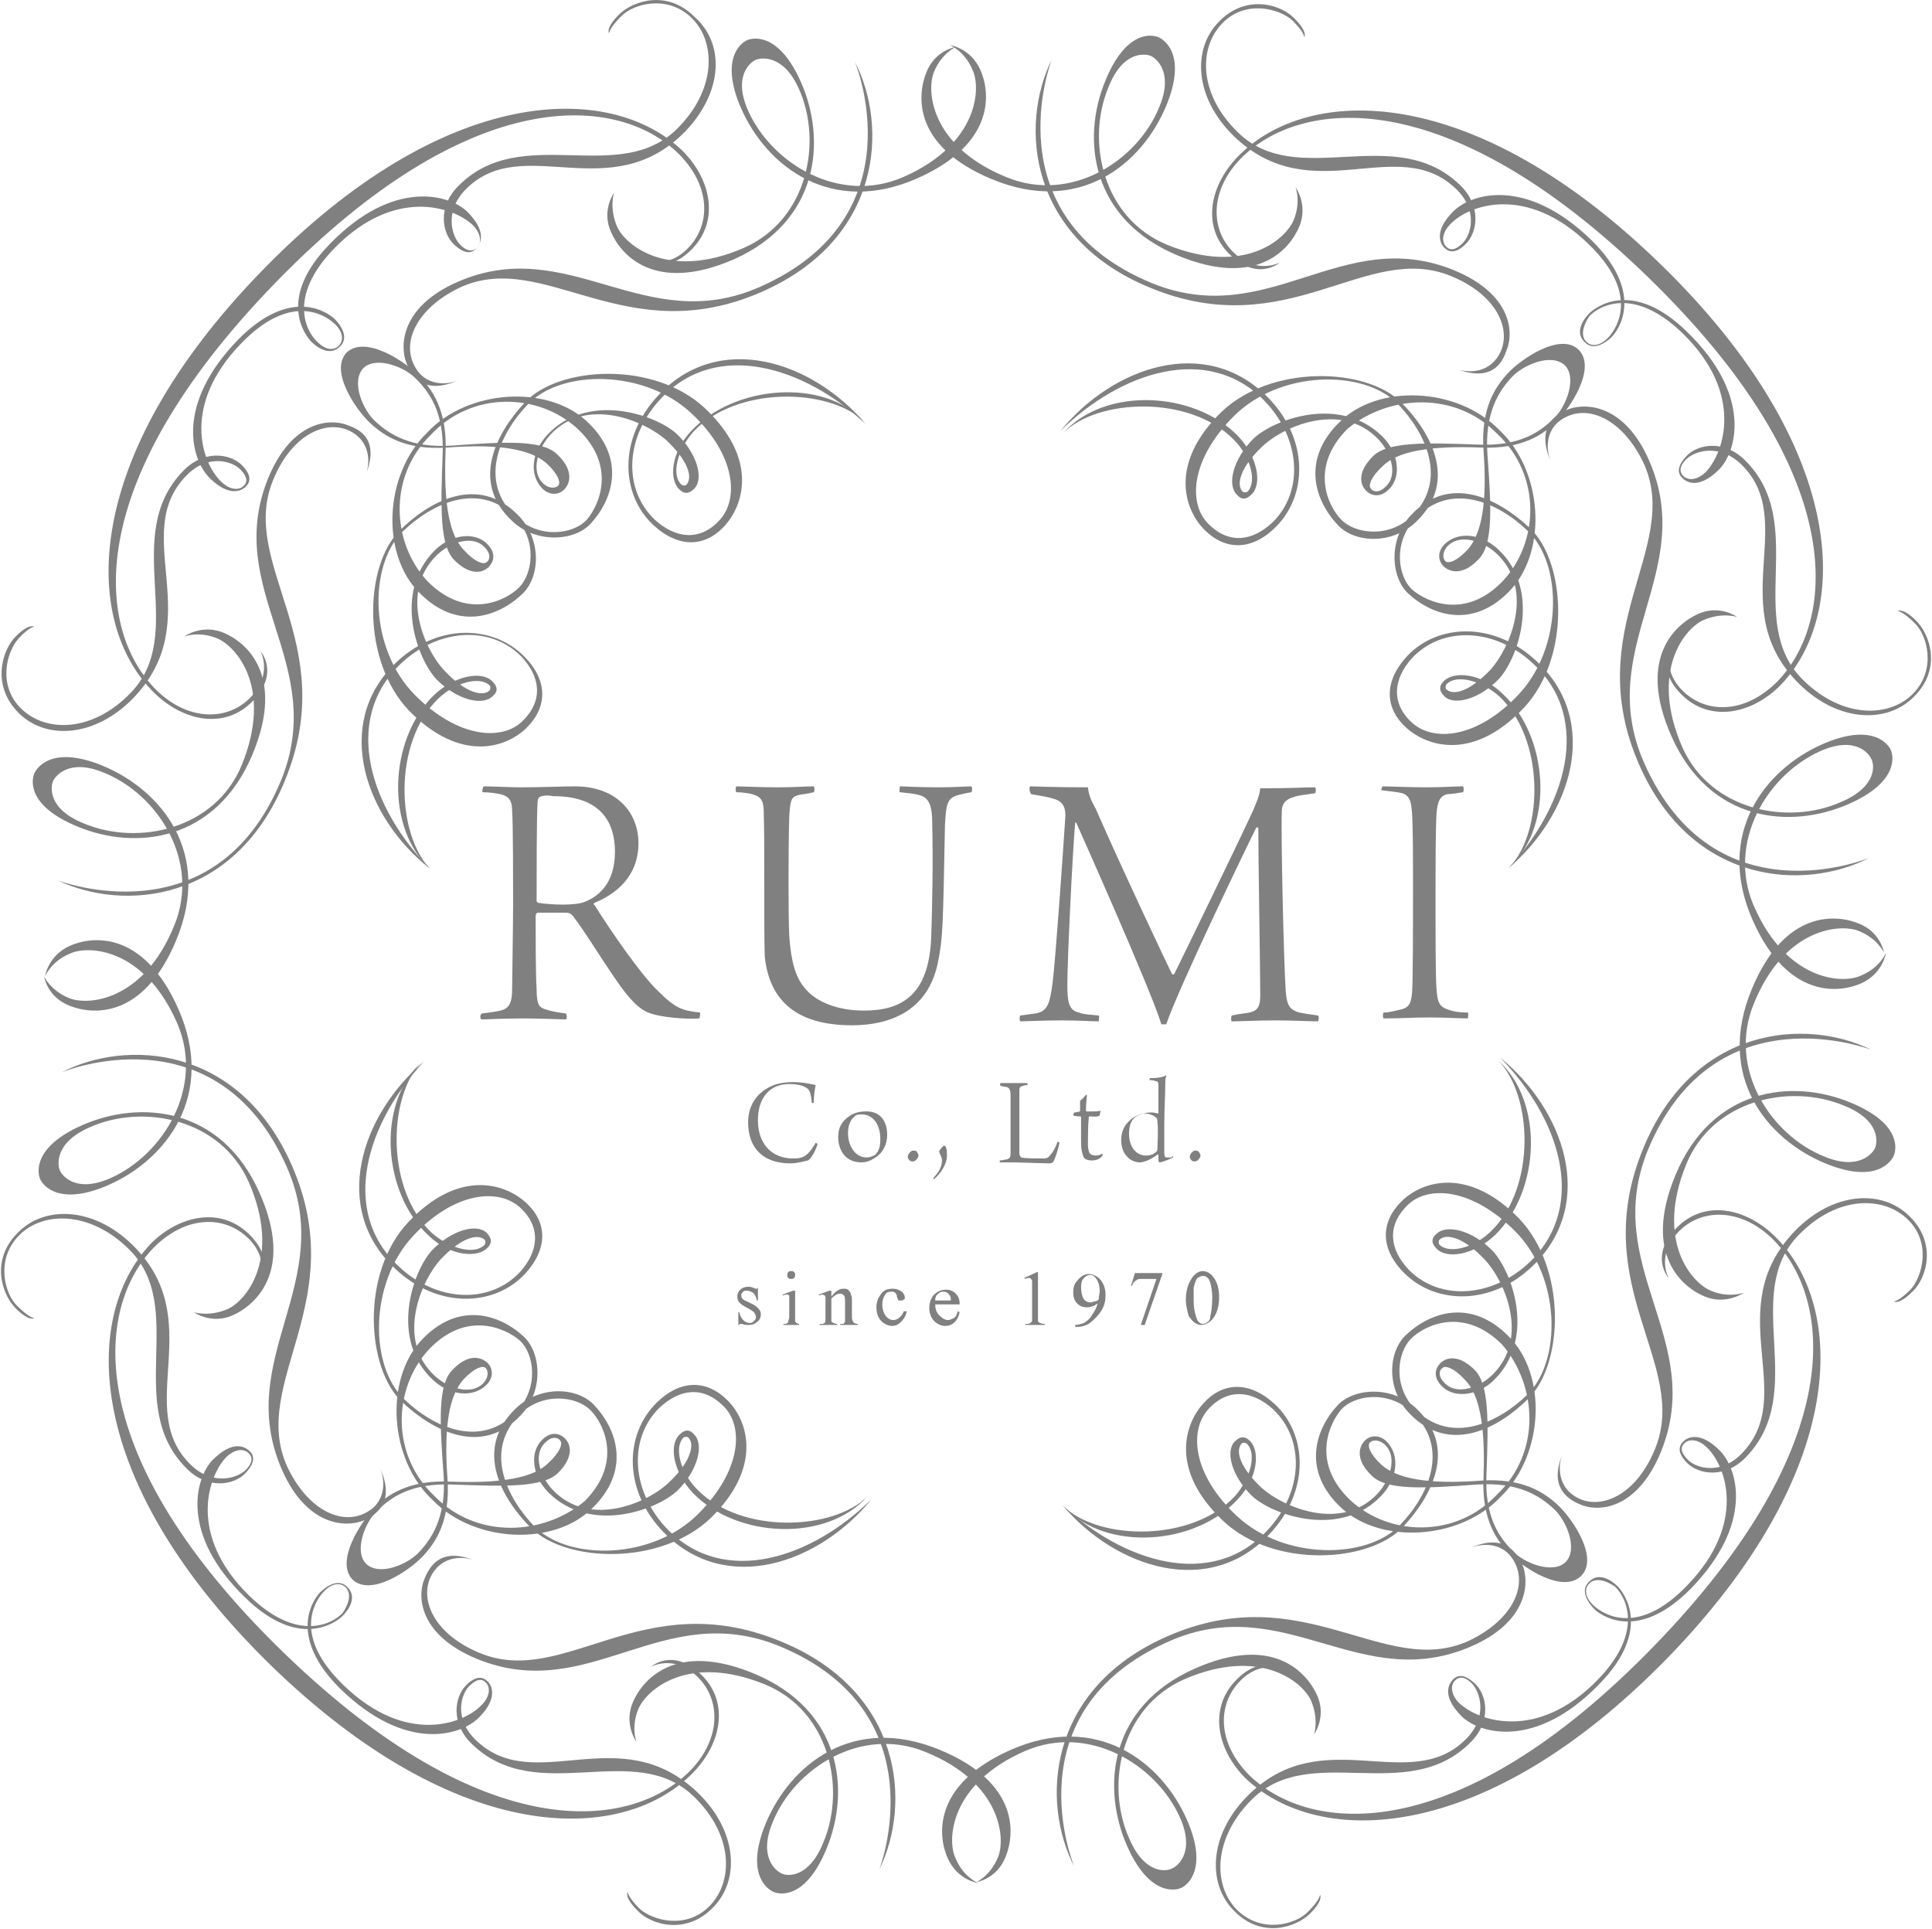<?xml version="1.0" encoding="utf-8"?>
<!-- Generator: Adobe Illustrator 23.0.1, SVG Export Plug-In . SVG Version: 6.00 Build 0)  -->
<svg version="1.1" id="Layer_1" xmlns="http://www.w3.org/2000/svg" xmlns:xlink="http://www.w3.org/1999/xlink" x="0px" y="0px"
	 width="197.3px" height="197px" viewBox="0 0 197.3 197" style="enable-background:new 0 0 197.3 197;" xml:space="preserve">
<style type="text/css">
	.st0{fill:#808080;}
</style>
<g>
	<g>
		<g>
			<path class="st0" d="M49.4,80.3c0.9,0,2.7,0.1,3.7,0.1c2.5,0,4.3-0.1,5.6-0.1c4.3,0,6.5,2.7,6.5,5.8c0,3.4-2.3,5.2-4.5,6.1
				c-0.1,0.1-0.1,0.2,0,0.2c1.5,2.4,4.7,7.1,6.5,8.8c1.8,1.8,2.5,2,4.3,2.2c0,0.1,0,0.5-0.1,0.6c-1.3,0.1-4-0.1-5.2-0.6
				c-0.5-0.2-1.1-0.6-1.8-1.4c-1.5-1.6-4.1-6.1-5.7-8.2c-0.3-0.5-0.6-0.6-0.9-0.6c-0.7,0-2.3,0-2.9,0c-0.1,0-0.2,0.2-0.2,0.3
				c0,2,0,6,0.1,7.5c0,1.7,0.3,1.9,1,2.1c0.6,0.2,1.3,0.3,2,0.4c0.1,0.1,0.1,0.5,0,0.6c-0.5,0-2.7-0.1-4.3-0.1
				c-2.4,0-3.7,0.1-4.3,0.1c-0.2,0-0.2-0.5,0-0.6c0.8-0.1,1.5-0.2,1.9-0.3c0.9-0.2,1.2-0.8,1.2-2.2c0-1,0.1-6.5,0.1-8.6
				c0-2.2,0-8.3-0.1-9.6c0-1-0.3-1.5-1.2-1.7c-0.5-0.1-1.2-0.2-1.8-0.2C49.2,80.8,49.3,80.4,49.4,80.3z M55.1,81.4
				c-0.1,0-0.2,0.3-0.2,0.5c-0.1,1.3-0.1,7.6-0.1,10.1c0,0.1,0.1,0.2,0.2,0.2c1.3,0.2,3.7,0.3,4.7-0.1c1.3-0.5,3.1-1.8,3.1-5.1
				c0-3.7-2.1-5.7-6.3-5.7C56,81.2,55.4,81.2,55.1,81.4z"/>
			<path class="st0" d="M75.2,80.3c0.5,0,2.5,0.1,4.2,0.1c1.7,0,2.9-0.1,3.7-0.1c0.1,0.1,0.1,0.5,0,0.6c-0.8,0.2-1.2,0.2-1.6,0.3
				c-0.7,0.2-0.8,0.5-0.9,2.2c-0.1,3.2-0.1,10.2,0,12.2c0.2,2.8,0.7,4.2,1.5,5.2c1.3,1.7,3.8,2.4,6.1,2.4c3.7,0,6.7-1.4,6.9-7.6
				c0.1-2.9,0.2-7.4,0.1-11.6c0-2.4-0.7-2.7-1.7-2.9c-0.5-0.1-0.8-0.1-1.6-0.2c-0.1-0.1,0-0.5,0-0.6c0.5,0,1.8,0.1,4,0.1
				c1.5,0,2.8-0.1,3.3-0.1c0.1,0.1,0.1,0.5,0,0.6c-0.6,0.1-1,0.2-1.4,0.3c-1,0.3-1.2,0.8-1.3,3.1c-0.2,10.2-0.2,11.4-0.7,13.9
				c-1,5.1-5,6.5-8.8,6.5c-5.4,0-8.4-2.3-8.9-7C78,95.4,78.1,85.3,78,83.3c0-1,0-1.8-0.9-2.1c-0.4-0.2-1.4-0.3-1.9-0.3
				C75.1,80.8,75.1,80.4,75.2,80.3z"/>
			<path class="st0" d="M105.2,80.3c0.6,0,2.2,0.1,5.9,0.1c0.1,0.8,0.3,1.3,0.8,2.2c2.9,6.6,7.4,16.1,7.8,16.9c0,0,0.1,0,0.2,0
				c0.5-1,6.3-12.9,8.1-16.8c0.3-0.8,0.6-1.3,0.7-2.2c3.5,0,4.3-0.1,5.6-0.1c0.1,0.1,0.1,0.5,0,0.6c-1.2,0.2-1.7,0.2-2.2,0.4
				c-1.1,0.3-1.2,1-1.2,1.5c-0.1,2.3,0.2,15.4,0.4,18.3c0.1,1.3,0.3,1.9,1.4,2.2c0.5,0.1,1.1,0.2,1.9,0.3c0.1,0.1,0.1,0.4,0,0.6
				c-0.7,0-2.7-0.1-4.3-0.1c-2.1,0-3.6,0.1-4.5,0.1c-0.1,0-0.1-0.5,0-0.6c0.9-0.2,1.3-0.2,1.8-0.3c0.9-0.2,1.1-0.7,1.1-1.8
				c0-2.3-0.2-13.9-0.2-17.1c0,0-0.1,0-0.2,0c-1,2-8,16.5-9.2,20.1c-0.1,0-0.4,0-0.5,0c-1-3.4-8.7-20.6-8.7-20.6c0,0-0.1,0-0.1,0
				c-0.3,3.5-0.8,14.1-0.8,16.5c0,1.7,0.1,2.7,1.2,2.9c0.5,0.2,1,0.2,2,0.3c0.1,0.1,0,0.5,0,0.6c-0.6,0-2-0.1-3.8-0.1
				c-2,0-3.8,0.1-4.2,0.1c-0.1-0.1-0.1-0.5,0-0.6l1.5-0.2c1.2-0.2,1.5-0.8,1.8-3.2c0.3-2.4,1.1-13.8,1.3-17c0-0.6-0.1-1.4-1.1-1.7
				c-0.6-0.2-1.2-0.3-2.4-0.5C105.1,80.8,105.1,80.4,105.2,80.3z"/>
			<path class="st0" d="M141.2,80.3c0.7,0,2.7,0.1,4.5,0.1c1.6,0,2.8-0.1,3.7-0.1c0.1,0.1,0.1,0.5,0,0.6c-0.6,0.1-1.2,0.2-1.6,0.2
				c-0.8,0.2-1,0.8-1.1,2c-0.1,1.6-0.1,5.5-0.1,8.8c0,3.6,0,7.9,0.1,9.1c0.1,1.2,0.2,1.8,1.2,2.1c0.5,0.2,1.2,0.3,2,0.3
				c0.1,0.1,0,0.5,0,0.6c-0.8,0-2.2-0.1-3.9-0.1c-1.9,0-2.7,0.1-4.7,0.1c-0.1-0.1-0.1-0.5,0-0.6c0.5,0,1.3-0.2,1.7-0.3
				c1-0.2,1.1-0.8,1.2-1.7c0.1-0.9,0.1-7.6,0.1-10.8c0-2.9,0-5.9-0.1-7.6c-0.1-0.9-0.1-1.7-1-2c-0.4-0.1-1.2-0.2-2.1-0.3
				C141,80.8,141.1,80.4,141.2,80.3z"/>
		</g>
		<g>
			<g>
				<path class="st0" d="M82.2,111c-0.4-0.2-0.9-0.3-1.6-0.3c-2,0-3.2,1.4-3.2,3.7c0,2.4,1.4,3.9,3.6,3.9c0.4,0,1,0,1.5-0.5
					c0.3-0.3,0.5-0.6,0.8-1.1c0,0,0.2,0.1,0.2,0.1c-0.2,0.7-0.7,1.6-1,1.7c-0.4,0.1-1.1,0.3-1.8,0.3c-2.7,0-4.3-1.5-4.3-4.2
					c0-1.4,0.6-2.7,2-3.5c0.7-0.4,1.5-0.6,2.6-0.6c1,0,1.8,0.2,2.3,0.3c-0.1,0.4-0.2,1.3-0.2,1.8c0,0-0.2,0.1-0.2,0
					C82.8,111.4,82.6,111.2,82.2,111z"/>
				<path class="st0" d="M90.6,115.9c0,0.9-0.4,1.8-1.2,2.3c-0.3,0.2-0.8,0.5-1.4,0.5c-1.8,0-2.4-1.4-2.4-2.6c0-1,0.4-1.6,1.1-2.1
					c0.4-0.3,1-0.5,1.6-0.5C89.9,113.4,90.6,114.5,90.6,115.9z M87.3,114c-0.3,0.2-0.7,0.7-0.7,1.7c0,1.4,0.8,2.5,1.9,2.5
					c0.3,0,0.6-0.1,0.9-0.3c0.4-0.4,0.5-0.9,0.5-1.6c0-1.4-0.7-2.5-1.9-2.5C87.8,113.8,87.4,113.8,87.3,114z"/>
				<path class="st0" d="M93.6,117.6c0.1,0.1,0.2,0.3,0.2,0.4c0,0.1-0.1,0.3-0.2,0.4c-0.1,0.1-0.2,0.2-0.4,0.2c-0.1,0-0.2,0-0.3-0.1
					c-0.1-0.1-0.2-0.2-0.2-0.4c0-0.1,0.1-0.3,0.2-0.4c0.1-0.1,0.2-0.2,0.3-0.2C93.4,117.5,93.6,117.5,93.6,117.6z"/>
				<path class="st0" d="M95.3,120.3c0.5-0.5,0.9-1.1,0.9-1.8c0-0.3-0.2-0.6-0.3-0.9c0-0.1,0.4-0.6,0.5-0.6c0,0,0.1,0,0.1,0
					c0.1,0.1,0.2,0.3,0.2,0.8c0.1,1.1-0.8,2.2-1.3,2.6C95.4,120.4,95.3,120.3,95.3,120.3C95.3,120.3,95.3,120.3,95.3,120.3z"/>
				<path class="st0" d="M102.2,110.6c0.3,0,0.7,0,1.4,0c0.6,0,1.1,0,1.3,0c0,0,0.1,0.2,0,0.2c-0.3,0-0.4,0.1-0.5,0.1
					c-0.3,0.1-0.3,0.2-0.3,0.6c0,0.4,0,1.9,0,3c0,1.1,0,2.6,0,3.3c0,0.2,0.1,0.3,0.2,0.4c0.3,0.1,1.8,0.1,2.3,0.1
					c0.3,0,0.5-0.1,0.7-0.4c0.2-0.2,0.5-0.7,0.7-1.3c0,0,0.2,0,0.2,0.1c-0.1,0.5-0.4,1.5-0.6,1.9c-0.1,0.1-0.2,0.2-0.4,0.2
					c-0.6,0-3.1-0.1-3.6-0.1c-0.5,0-1.3,0-1.5,0c0,0,0-0.2,0-0.2c0.3,0,0.5-0.1,0.7-0.1c0.3-0.1,0.4-0.2,0.4-0.6c0-0.4,0-0.6,0-3.6
					c0-1.3,0-2.1,0-2.3c0-0.6-0.1-0.8-0.4-0.9c-0.2,0-0.5-0.1-0.6-0.1C102.1,110.8,102.1,110.6,102.2,110.6z"/>
				<path class="st0" d="M111.2,114C111.2,114,111.2,114.1,111.2,114c-0.1,0.9-0.1,2.3-0.1,2.9c0,0.4,0.1,0.6,0.1,0.7
					c0.1,0.3,0.4,0.4,0.7,0.4c0.3,0,0.5-0.1,0.7-0.2c0,0,0,0.2,0,0.2c-0.3,0.4-0.7,0.5-1.1,0.5c-0.4,0-0.8-0.1-0.9-0.5
					c-0.1-0.3-0.2-0.6-0.2-1.4c0-0.7,0-2,0-2.5c0,0,0-0.1-0.1-0.1c-0.1,0-0.5,0-0.7-0.1c0-0.1,0.1-0.3,0.1-0.3
					c0.2,0,0.5-0.1,0.6-0.1c0,0,0-0.1,0-0.1v-1c0.2-0.1,0.5-0.5,0.6-0.6c0,0,0.1,0,0.1,0c0,0.2-0.1,0.7-0.1,1.6c0,0,0,0.1,0.1,0.1
					c0.7,0,1.3,0,1.4-0.1c0,0.1-0.1,0.4-0.1,0.5C112.1,114.1,111.6,114,111.2,114z"/>
				<path class="st0" d="M119.8,118.2c-0.2,0.1-1.1,0.5-1.4,0.5c0,0-0.1-0.1-0.1-0.2c0-0.1,0-0.4,0-0.6c0,0,0,0-0.1,0
					c-0.5,0.4-1.3,0.8-1.8,0.8c-0.4,0-1-0.2-1.3-0.6c-0.4-0.4-0.6-1-0.6-1.7c0-0.8,0.3-1.5,0.9-2c0.5-0.5,1.4-0.8,2.2-0.8
					c0.3,0,0.5,0.1,0.7,0.1c0,0,0,0,0,0c0-2.1,0-2.5,0-2.9c0-0.3-0.1-0.4-0.3-0.4c-0.2-0.1-0.4-0.1-0.6-0.1c0,0,0-0.2,0-0.2
					c0.8,0,1.4-0.1,1.7-0.3c0,0,0,0.1,0,0.1c-0.1,0.2-0.1,0.4-0.1,1c0,0.7-0.1,2.4-0.1,3.9c0,2.1,0,2.6,0,2.9c0,0.4,0.1,0.5,0.2,0.5
					c0.2,0,0.4,0,0.5,0C119.8,118,119.8,118.1,119.8,118.2z M115.8,114.2c-0.4,0.4-0.5,1-0.5,1.6c0,1.4,0.8,2.2,1.7,2.2
					c0.4,0,0.8-0.1,1.1-0.4c0.1-0.1,0.1-0.2,0.1-0.3c0-0.3,0.1-2.2,0-2.7c0-0.3,0-0.4-0.3-0.6c-0.3-0.2-0.7-0.3-1.1-0.3
					C116.5,113.8,116.1,113.9,115.8,114.2z"/>
				<path class="st0" d="M122.4,117.6c0.1,0.1,0.2,0.3,0.2,0.4c0,0.1-0.1,0.3-0.2,0.4c-0.1,0.1-0.2,0.2-0.4,0.2
					c-0.1,0-0.2,0-0.3-0.1c-0.1-0.1-0.2-0.2-0.2-0.4c0-0.1,0.1-0.3,0.2-0.4c0.1-0.1,0.2-0.2,0.3-0.2
					C122.2,117.5,122.3,117.5,122.4,117.6z"/>
			</g>
		</g>
	</g>
	<g>
		<g>
			<path class="st0" d="M158.4,47.2c-0.5-1.1-0.8-3.6,1.7-4.7c2.5-1.1,5.8,0.6,7.8,4.9c3.8,8.6-6.6,16.8-0.5,30.7
				c5.4,12.3,16.9,12.9,23.5,9.5l0,0c0,0-15.8,6.6-23-9.7c-5.2-11.8,5.5-19.5,0.5-30.9c-2.5-5.7-6.5-6-8.5-5.1
				C158.6,42.5,156.9,43.8,158.4,47.2z"/>
			<path class="st0" d="M191.1,77.5c-0.2-0.5-1.6-2.4-5.2-0.8c-5.4,2.4-9.6,9.3-6.8,15.8c3.4,7.8,9.2,8,11,7.1
				c1.9-0.8,2.5-2.3,2.5-2.3s-0.3,2.1-2.5,3.1c-2.2,1-7.5,1.7-11.1-6.4c-3.9-8.8,1.2-15.4,7.1-18c5-2.2,6.7-0.1,7,0.6
				c0.3,0.7,0.7,3.3-4.3,5.5c-5.9,2.6-14.2,1.9-18.1-6.9c-3.6-8.1,0.5-11.5,2.7-12.5c2.2-1,4,0.3,4,0.3s-1.5-0.5-3.4,0.3
				c-1.9,0.8-5.6,5.2-2.2,13c2.9,6.5,10.8,8,16.2,5.6C191.8,80.3,191.4,78,191.1,77.5z"/>
		</g>
		<g>
			<path class="st0" d="M148.6,37.6c1.1,0.5,3.6,0.7,4.7-1.8c1-2.5-0.7-5.8-5.1-7.6c-8.7-3.6-16.6,7-30.7,1.2
				c-12.5-5.1-13.4-16.6-10.1-23.3l0,0c0,0-6.2,16,10.2,22.8c12,4.9,19.4-6,30.9-1.3c5.8,2.4,6.2,6.3,5.3,8.3
				C153.3,37.4,152,39,148.6,37.6z"/>
			<path class="st0" d="M117.5,5.7c0.5,0.2,2.4,1.6,0.9,5.2c-2.2,5.5-9,9.9-15.6,7.2c-7.9-3.2-8.2-9-7.4-10.8
				c0.8-1.9,2.2-2.5,2.2-2.5s-2.1,0.3-3,2.6c-0.9,2.2-1.5,7.5,6.7,10.9c8.9,3.7,15.3-1.5,17.8-7.5c2.1-5.1-0.1-6.7-0.8-7
				c-0.7-0.3-3.3-0.7-5.4,4.4c-2.5,6-1.5,14.2,7.4,17.9c8.2,3.4,11.5-0.8,12.4-3c0.9-2.2-0.4-4-0.4-4s0.6,1.5-0.2,3.4
				c-0.8,1.9-5,5.7-12.9,2.5c-6.6-2.7-8.3-10.6-6-16.1C114.7,5.1,117,5.5,117.5,5.7z"/>
		</g>
		<g>
			<path class="st0" d="M162,34.9c0.5,0.5,1.4,0.5,2.3-0.5c0.9-1,3.1-4.5-2.1-9.5c-6.3-6.1-12.2-4-14.1-2c-0.7,0.7-1,1.7-0.4,2.3
				c0.6,0.6,1.3,0,1.7-0.4c0.8-0.8,1.6-3.3-0.7-5.5c-6-5.8-14.7,2.3-22.7-5.4c-4-3.9-4.3-8.9-1.5-11.7c2.7-2.8,6.3-1.8,7.7-0.3
				c1.4,1.4,1,1.9,1,1.9s0-0.5-1.2-1.7c-1.3-1.2-4.8-2.2-7.2,0.3c-2.4,2.5-2.4,7.2,1.6,11.1c6.1,6,16-1.1,22.7,5.4
				c2.2,2.1,1.8,4.8,0.6,6c-1,1-1.7,0.9-2.2,0.4c-0.5-0.5-1-1.8,0.9-3.7c1.9-1.9,7.5-3.5,14.1,2.9c5.6,5.5,2.7,9.3,2.1,9.9
				c-0.6,0.6-1.9,1.5-2.8,0.5c-1-1-0.1-2.3,0.5-2.9c0.6-0.6,4.4-3.6,10,1.9c6.6,6.4,5.1,12.1,3.3,14c-1.9,1.9-3.1,1.5-3.7,1
				c-0.6-0.5-0.7-1.2,0.3-2.3c1.2-1.3,3.9-1.7,6,0.4c6.6,6.5-0.2,16.5,6,22.5c4,3.9,8.8,3.8,11.2,1.3c2.4-2.5,1.4-6,0.1-7.2
				c-1.2-1.2-1.7-1.2-1.7-1.2s0.5-0.4,1.9,1c1.4,1.4,2.6,4.9-0.2,7.7c-2.7,2.8-7.7,2.7-11.7-1.2c-7.9-7.7,0-16.7-6-22.5
				c-2.3-2.2-4.8-1.3-5.6-0.5c-0.4,0.4-0.9,1.1-0.3,1.7c0.6,0.6,1.6,0.3,2.3-0.4c1.9-2,3.9-8-2.3-14.1c-5.1-5-8.7-2.8-9.6-1.8
				C161.5,33.5,161.5,34.4,162,34.9z"/>
			<path class="st0" d="M169.6,27c-19.2-18.7-36-18.4-43.2-11c-2.9,3-3.7,7.2-0.8,10c2.9,2.8,5.1,0.8,5.1,0.8s-2.3,1.3-4.7-1
				c-2.4-2.3-2.5-6.3,0.7-9.6c6-6.1,20.9-8,41.6,12.1s19.2,35.1,13.2,41.3c-3.3,3.3-7.2,3.3-9.6,1c-2.4-2.3-1.1-4.7-1.1-4.7
				s-1.9,2.3,1,5.1c2.9,2.8,7.1,1.9,10-1C189,62.6,188.8,45.7,169.6,27z"/>
		</g>
		<g>
			<path class="st0" d="M161.2,35.7c-1.9-1.8-5.9,1-7.2,2.4c-1.3,1.4-2.8,3.6-2.5,7.9c0.4,5.4-0.2,8.5-1.6,10.1
				c-1.1,1.2-2,1.5-2.3,1.2c-0.2-0.2-0.4-0.8,0.2-1.5c1.3-1.4,3.7-0.5,5,0.7c4,3.7,1.4,9.7-0.6,11.9c-2,2.1-3.7,2.7-4.5,2
				c-0.1-0.1-0.1-0.3,0-0.5c1-1.1,3.6-0.4,5.4,1.2c4.7,4.4,4.5,13.8,1.1,17.4c4.6-4.3,3.9-13.4-0.8-17.7c-2.2-2.1-5-2.3-6-1.2
				c-0.4,0.4-0.5,0.9,0.1,1.5c1,1,3.6,0.3,5.6-1.8c2-2.2,4.3-9.1-0.1-13.2c-1.7-1.6-4.1-1.9-5.5-0.5c-0.7,0.7-0.7,1.7,0,2.3
				c0.7,0.6,2,0.8,3.5-0.8c1.5-1.5,1.3-5.3,0.9-10.7c-0.3-4.3,1.2-6.5,2.5-7.9c1.1-1.2,4-2.5,5.4-1.2c1.3,1.3,0.1,4.3-1.1,5.4
				c-1.4,1.4-3.5,2.9-7.8,2.7c-5.4-0.2-9.2-0.3-10.7,1.2c-1.5,1.5-1.4,2.8-0.7,3.5c0.7,0.7,1.6,0.6,2.3-0.1c1.4-1.3,1-3.8-0.6-5.4
				c-4.3-4.3-11.1-1.8-13.2,0.2c-2.1,2.1-2.7,4.7-1.7,5.7c0.5,0.6,1,0.5,1.5,0c1.1-1,0.7-3.8-1.4-6c-4.5-4.6-13.6-5-17.8-0.3
				c3.5-3.5,12.9-3.9,17.4,0.7c1.7,1.7,2.4,4.3,1.4,5.3c-0.1,0.1-0.4,0.1-0.5,0c-0.7-0.7-0.2-2.5,1.9-4.5c2.1-2.1,8.1-4.8,11.9-0.9
				c1.2,1.2,2.2,3.6,0.8,4.9c-0.7,0.7-1.3,0.5-1.5,0.2c-0.3-0.3,0-1.2,1.2-2.3c1.5-1.5,4.7-2.1,10-1.9c4.3,0.2,6.5-1.4,7.8-2.7
				C160.3,41.7,163.1,37.6,161.2,35.7z"/>
			<path class="st0" d="M152.9,44.3c4.5,4.2,4.3,11,0.6,15c-3.8,4-7.8,2.2-9.3,0.9c-1.4-1.3-2-4.7,0.3-7.2c3.6-3.9,8.5-1.7,11.5,1.2
				c3.6,3.4,3.6,11.9-0.9,16.7c-4.2,4.5-8.7,4.9-10.9,2.9c-2.2-2-1.9-4.5,0-6.6c3.1-3.3,8.5-3.1,12.4,0.6c6.1,5.7,3.2,14.7-2.6,20.9
				c6.4-5.4,9.6-15,2.9-21.2c-4.4-4.1-10.1-3.8-13.2-0.5c-2.4,2.6-2.3,5.3-0.1,7.3c2.2,2,6.9,3.4,12-2c4.9-5.2,4.3-15,0.6-18.4
				c-3.1-2.9-8.1-5.6-12.1-1.3c-2.3,2.4-2.1,6.3-0.3,8c2.6,2.4,6.8,3.6,10.5-0.4c3.7-4,3.3-12.1-1.2-16.3
				c-4.3-4.4-12.4-4.7-16.3-0.8c-3.9,3.8-2.6,8-0.1,10.6c1.8,1.8,5.6,1.9,8-0.5c4.2-4.1,1.4-9.1-1.6-12.1c-3.6-3.6-13.3-3.9-18.4,1
				c-5.3,5.2-3.8,9.9-1.7,12c2.1,2.1,4.8,2.2,7.3-0.3c3.2-3.2,3.4-8.9-0.8-13.2c-6.4-6.5-15.9-3.1-21.2,3.4c6.1-6,15-9,20.8-3.1
				c3.7,3.8,4.1,9.2,0.9,12.4c-2.1,2-4.5,2.3-6.6,0.2c-2.1-2.1-1.8-6.6,2.6-11c4.7-4.7,13.2-4.8,16.7-1.3c2.9,3,5.2,7.8,1.5,11.5
				c-2.4,2.3-5.8,1.8-7.2,0.4c-1.4-1.4-3.3-5.4,0.6-9.3C141.8,40.3,148.6,39.9,152.9,44.3z"/>
		</g>
		<g>
			<g>
				<path class="st0" d="M150.1,158.1c1.1-0.5,3.6-0.8,4.7,1.7c1.1,2.5-0.6,5.8-4.9,7.8c-8.6,3.8-16.8-6.6-30.7-0.5
					c-12.3,5.4-12.9,16.9-9.5,23.5l0,0c0,0-6.6-15.8,9.7-23c11.8-5.2,19.5,5.5,30.9,0.5c5.7-2.5,6-6.5,5.1-8.5
					C154.7,158.3,153.4,156.6,150.1,158.1z"/>
				<path class="st0" d="M119.7,190.8c0.5-0.2,2.4-1.6,0.8-5.2c-2.4-5.4-9.3-9.6-15.8-6.8c-7.8,3.4-8,9.2-7.1,11
					c0.8,1.9,2.3,2.5,2.3,2.5s-2.1-0.3-3.1-2.5c-1-2.2-1.7-7.5,6.4-11.1c8.8-3.9,15.4,1.2,18,7.1c2.2,5,0.1,6.7-0.6,7
					c-0.7,0.3-3.3,0.7-5.5-4.3c-2.6-5.9-1.9-14.2,6.9-18.1c8.1-3.6,11.5,0.5,12.5,2.7c1,2.2-0.3,4-0.3,4s0.5-1.5-0.3-3.4
					c-0.8-1.9-5.2-5.6-13-2.2c-6.5,2.9-8,10.8-5.6,16.2C116.9,191.5,119.2,191.1,119.7,190.8z"/>
			</g>
			<g>
				<path class="st0" d="M159.6,148.4c-0.5,1.1-0.7,3.6,1.8,4.7c2.5,1,5.8-0.7,7.6-5.1c3.6-8.7-7-16.6-1.2-30.7
					c5.1-12.5,16.6-13.4,23.3-10.1l0,0c0,0-16-6.2-22.8,10.2c-4.9,12,6,19.4,1.3,30.9c-2.4,5.8-6.3,6.2-8.3,5.3
					C159.9,153,158.2,151.7,159.6,148.4z"/>
				<path class="st0" d="M191.5,117.2c-0.2,0.5-1.6,2.4-5.2,0.9c-5.5-2.2-9.9-9-7.2-15.6c3.2-7.9,9-8.2,10.8-7.4
					c1.9,0.8,2.5,2.2,2.5,2.2s-0.3-2.1-2.6-3c-2.2-0.9-7.5-1.5-10.9,6.7c-3.7,8.9,1.5,15.3,7.5,17.8c5.1,2.1,6.7-0.1,7-0.8
					c0.3-0.7,0.7-3.3-4.4-5.4c-6-2.5-14.2-1.5-17.9,7.4c-3.4,8.2,0.8,11.5,3,12.4c2.2,0.9,4-0.4,4-0.4s-1.5,0.6-3.4-0.2
					c-1.9-0.8-5.7-5-2.5-12.9c2.7-6.6,10.6-8.3,16.1-6C192.1,114.4,191.7,116.7,191.5,117.2z"/>
			</g>
			<g>
				<path class="st0" d="M162.3,161.7c-0.5,0.5-0.5,1.4,0.5,2.3c1,0.9,4.5,3.1,9.5-2.1c6.1-6.3,4-12.2,2-14.1
					c-0.7-0.7-1.7-1-2.3-0.4c-0.6,0.6,0,1.3,0.4,1.7c0.8,0.8,3.3,1.6,5.5-0.7c5.8-6-2.3-14.7,5.4-22.7c3.9-4,8.9-4.3,11.7-1.5
					c2.8,2.7,1.8,6.3,0.3,7.7c-1.4,1.4-1.9,1-1.9,1s0.5,0,1.7-1.2c1.2-1.3,2.2-4.8-0.3-7.2c-2.5-2.4-7.2-2.4-11.1,1.6
					c-6,6.1,1.1,16-5.4,22.7c-2.1,2.2-4.8,1.8-6,0.6c-1-1-0.9-1.7-0.4-2.2c0.5-0.5,1.8-1,3.7,0.9c1.9,1.9,3.5,7.5-2.9,14.1
					c-5.5,5.6-9.3,2.7-9.9,2.1c-0.6-0.6-1.5-1.9-0.5-2.8c1-1,2.3-0.1,2.9,0.5c0.6,0.6,3.6,4.4-1.9,10c-6.4,6.6-12.1,5.1-14,3.3
					c-1.9-1.9-1.5-3.1-1-3.7c0.5-0.6,1.2-0.7,2.3,0.3c1.3,1.2,1.7,3.9-0.4,6c-6.5,6.6-16.5-0.2-22.5,6c-3.9,4-3.8,8.8-1.3,11.2
					c2.5,2.4,6,1.4,7.2,0.1c1.2-1.2,1.2-1.7,1.2-1.7s0.4,0.5-1,1.9c-1.4,1.4-4.9,2.6-7.7-0.2c-2.8-2.7-2.7-7.7,1.2-11.7
					c7.7-7.9,16.7,0,22.5-6c2.2-2.3,1.3-4.8,0.5-5.6c-0.4-0.4-1.1-0.9-1.7-0.3c-0.6,0.6-0.3,1.6,0.4,2.3c2,1.9,8,3.9,14.1-2.3
					c5-5.1,2.8-8.7,1.8-9.6C163.7,161.2,162.8,161.2,162.3,161.7z"/>
				<path class="st0" d="M170.2,169.4c18.7-19.2,18.4-36,11-43.2c-3-2.9-7.2-3.7-10-0.8c-2.8,2.9-0.8,5.1-0.8,5.1s-1.3-2.3,1-4.7
					c2.3-2.4,6.3-2.5,9.6,0.7c6.1,6,8,20.9-12.1,41.6s-35.1,19.2-41.3,13.2c-3.3-3.3-3.3-7.2-1-9.6c2.3-2.4,4.7-1.1,4.7-1.1
					s-2.3-1.9-5.1,1c-2.8,2.9-1.9,7.1,1,10C134.7,188.7,151.5,188.5,170.2,169.4z"/>
			</g>
			<g>
				<path class="st0" d="M161.5,160.9c1.8-1.9-1-5.9-2.4-7.2c-1.4-1.3-3.6-2.8-7.9-2.5c-5.4,0.4-8.5-0.2-10.1-1.6
					c-1.2-1.1-1.5-2-1.2-2.3c0.2-0.2,0.8-0.4,1.5,0.2c1.4,1.3,0.5,3.7-0.7,5c-3.7,4-9.7,1.4-11.9-0.6c-2.1-2-2.7-3.7-2-4.5
					c0.1-0.1,0.3-0.1,0.5,0c1.1,1,0.4,3.6-1.2,5.4c-4.4,4.7-13.8,4.5-17.4,1.1c4.3,4.6,13.4,3.9,17.7-0.8c2.1-2.2,2.3-5,1.2-6
					c-0.4-0.4-0.9-0.5-1.5,0.1c-1,1-0.3,3.6,1.8,5.6c2.2,2,9.1,4.3,13.2-0.1c1.6-1.7,1.9-4.1,0.5-5.5c-0.7-0.7-1.7-0.7-2.3,0
					c-0.6,0.7-0.8,2,0.8,3.5c1.5,1.5,5.3,1.3,10.7,0.9c4.3-0.3,6.5,1.2,7.9,2.5c1.2,1.1,2.5,4,1.2,5.4c-1.3,1.3-4.3,0.1-5.4-1.1
					c-1.4-1.4-2.9-3.5-2.7-7.8c0.2-5.4,0.3-9.2-1.2-10.7c-1.5-1.5-2.8-1.4-3.5-0.7c-0.7,0.7-0.6,1.6,0.1,2.3c1.3,1.4,3.8,1,5.4-0.6
					c4.3-4.3,1.8-11.1-0.2-13.2c-2.1-2.1-4.7-2.7-5.7-1.7c-0.6,0.5-0.5,1,0,1.5c1,1.1,3.8,0.7,6-1.4c4.6-4.5,5-13.6,0.3-17.8
					c3.5,3.5,3.9,12.9-0.7,17.4c-1.7,1.7-4.3,2.4-5.3,1.4c-0.1-0.1-0.1-0.4,0-0.5c0.7-0.7,2.5-0.2,4.5,1.9c2.1,2.1,4.8,8.1,0.9,11.9
					c-1.2,1.2-3.6,2.2-4.9,0.8c-0.7-0.7-0.5-1.3-0.2-1.5c0.3-0.3,1.2,0,2.3,1.2c1.5,1.5,2.1,4.7,1.9,10c-0.2,4.3,1.4,6.5,2.7,7.8
					C155.6,160.1,159.6,162.8,161.5,160.9z"/>
				<path class="st0" d="M152.9,152.6c-4.2,4.5-11,4.3-15,0.6c-4-3.8-2.2-7.8-0.9-9.3c1.3-1.4,4.7-2,7.2,0.3
					c3.9,3.6,1.7,8.5-1.2,11.5c-3.4,3.6-11.9,3.6-16.7-0.9c-4.5-4.2-4.9-8.7-2.9-10.9c2-2.2,4.5-1.9,6.6,0c3.3,3.1,3.1,8.5-0.6,12.4
					c-5.7,6.1-14.7,3.2-20.9-2.6c5.4,6.4,15,9.6,21.2,2.9c4.1-4.4,3.8-10.1,0.5-13.2c-2.6-2.4-5.3-2.3-7.3-0.1c-2,2.2-3.4,6.9,2,12
					c5.2,4.9,15,4.3,18.4,0.6c2.9-3.1,5.6-8.1,1.3-12.1c-2.4-2.3-6.3-2.1-8-0.3c-2.4,2.6-3.6,6.8,0.4,10.5c4,3.7,12.1,3.3,16.3-1.2
					c4.4-4.3,4.7-12.4,0.8-16.3c-3.8-3.9-8-2.6-10.6-0.1c-1.8,1.8-1.9,5.6,0.5,8c4.1,4.2,9.1,1.4,12.1-1.6c3.6-3.6,3.9-13.3-1-18.4
					c-5.2-5.3-9.9-3.8-12-1.7c-2.1,2.1-2.2,4.8,0.3,7.3c3.2,3.2,8.9,3.4,13.2-0.8c6.5-6.4,3.1-15.9-3.4-21.2c6,6.1,9,15,3.1,20.8
					c-3.8,3.7-9.2,4.1-12.4,0.9c-2-2.1-2.3-4.5-0.2-6.6c2.1-2.1,6.6-1.8,11,2.6c4.7,4.7,4.8,13.2,1.3,16.7c-3,2.9-7.8,5.2-11.5,1.5
					c-2.3-2.4-1.8-5.8-0.4-7.2c1.4-1.4,5.4-3.3,9.3,0.6C157,141.5,157.4,148.3,152.9,152.6z"/>
			</g>
		</g>
		<g>
			<g>
				<path class="st0" d="M38.8,149.9c0.5,1.1,0.8,3.6-1.7,4.7c-2.5,1.1-5.8-0.6-7.8-4.9c-3.8-8.6,6.6-16.8,0.5-30.7
					c-5.4-12.3-16.9-12.9-23.5-9.5l0,0c0,0,15.8-6.6,23,9.7c5.2,11.8-5.5,19.5-0.5,30.9c2.5,5.7,6.5,6,8.5,5.1
					C38.7,154.5,40.3,153.2,38.8,149.9z"/>
				<path class="st0" d="M6.1,119.5c0.2,0.5,1.6,2.4,5.2,0.8c5.4-2.4,9.6-9.3,6.8-15.8c-3.4-7.8-9.2-8-11-7.1
					c-1.9,0.8-2.5,2.3-2.5,2.3s0.3-2.1,2.5-3.1c2.2-1,7.5-1.7,11.1,6.4c3.9,8.8-1.2,15.4-7.1,18c-5,2.2-6.7,0.1-7-0.6
					c-0.3-0.7-0.7-3.3,4.3-5.5c5.9-2.6,14.2-1.9,18.1,6.9c3.6,8.1-0.5,11.5-2.7,12.5c-2.2,1-4-0.3-4-0.3s1.5,0.5,3.4-0.3
					c1.9-0.8,5.6-5.2,2.2-13c-2.9-6.5-10.8-8-16.2-5.6C5.5,116.7,5.9,119,6.1,119.5z"/>
			</g>
			<g>
				<path class="st0" d="M48.6,159.4c-1.1-0.5-3.6-0.7-4.7,1.8c-1,2.5,0.7,5.8,5.1,7.6c8.7,3.6,16.6-7,30.7-1.2
					c12.5,5.1,13.4,16.6,10.1,23.3l0,0c0,0,6.2-16-10.2-22.8c-12-4.9-19.4,6-30.9,1.3c-5.8-2.4-6.2-6.3-5.3-8.3
					C44,159.7,45.2,158,48.6,159.4z"/>
				<path class="st0" d="M79.8,191.3c-0.5-0.2-2.4-1.6-0.9-5.2c2.2-5.5,9-9.9,15.6-7.2c7.9,3.2,8.2,9,7.4,10.8
					c-0.8,1.9-2.2,2.5-2.2,2.5s2.1-0.3,3-2.6c0.9-2.2,1.5-7.5-6.7-10.9c-8.9-3.7-15.3,1.5-17.8,7.5c-2.1,5.1,0.1,6.7,0.8,7
					c0.7,0.3,3.3,0.7,5.4-4.4c2.5-6,1.5-14.2-7.4-17.9c-8.2-3.4-11.5,0.8-12.4,3c-0.9,2.2,0.4,4,0.4,4s-0.6-1.5,0.2-3.4
					c0.8-1.9,5-5.7,12.9-2.5c6.6,2.7,8.3,10.6,6,16.1C82.6,191.9,80.3,191.6,79.8,191.3z"/>
			</g>
			<g>
				<path class="st0" d="M35.3,162.1c-0.5-0.5-1.4-0.5-2.3,0.5c-0.9,1-3.1,4.5,2.1,9.5c6.3,6.1,12.2,4,14.1,2c0.7-0.7,1-1.7,0.4-2.3
					c-0.6-0.6-1.3,0-1.7,0.4c-0.8,0.8-1.6,3.3,0.7,5.5c6,5.8,14.7-2.3,22.7,5.4c4,3.9,4.3,8.9,1.5,11.7c-2.7,2.8-6.3,1.8-7.7,0.3
					c-1.4-1.4-1-1.9-1-1.9s0,0.5,1.2,1.7c1.3,1.2,4.8,2.2,7.2-0.3c2.4-2.5,2.4-7.2-1.6-11.1c-6.1-6-16,1.1-22.7-5.4
					c-2.2-2.1-1.8-4.8-0.6-6c1-1,1.7-0.9,2.2-0.4c0.5,0.5,1,1.8-0.9,3.7c-1.9,1.9-7.5,3.5-14.1-2.9c-5.6-5.5-2.7-9.3-2.1-9.9
					c0.6-0.6,1.9-1.5,2.8-0.5c1,1,0.1,2.3-0.5,2.9c-0.6,0.6-4.4,3.6-10-1.9c-6.6-6.4-5.1-12.1-3.3-14c1.9-1.9,3.1-1.5,3.7-1
					c0.6,0.5,0.7,1.2-0.3,2.3c-1.2,1.3-3.9,1.7-6-0.4c-6.6-6.5,0.2-16.5-6-22.5c-4-3.9-8.8-3.8-11.2-1.3c-2.4,2.5-1.4,6-0.1,7.2
					c1.2,1.2,1.7,1.2,1.7,1.2s-0.5,0.4-1.9-1c-1.4-1.4-2.6-4.9,0.2-7.7c2.7-2.8,7.7-2.7,11.7,1.2c7.9,7.7,0,16.7,6,22.5
					c2.3,2.2,4.8,1.3,5.6,0.5c0.4-0.4,0.9-1.1,0.3-1.7s-1.6-0.3-2.3,0.4c-1.9,2-3.9,8,2.3,14.1c5.1,5,8.7,2.8,9.6,1.8
					C35.8,163.5,35.8,162.6,35.3,162.1z"/>
				<path class="st0" d="M27.6,170c19.2,18.7,36,18.4,43.2,11c2.9-3,3.7-7.2,0.8-10c-2.9-2.8-5.1-0.8-5.1-0.8s2.3-1.3,4.7,1
					c2.4,2.3,2.5,6.3-0.7,9.6c-6,6.1-20.9,8-41.6-12.1s-19.2-35.1-13.2-41.3c3.3-3.3,7.2-3.3,9.6-1c2.4,2.3,1.1,4.7,1.1,4.7
					s1.9-2.3-1-5.1c-2.9-2.8-7.1-1.9-10,1C8.3,134.5,8.5,151.3,27.6,170z"/>
			</g>
			<g>
				<path class="st0" d="M36,161.3c1.9,1.8,5.9-1,7.2-2.4c1.3-1.4,2.8-3.6,2.5-7.9c-0.4-5.4,0.2-8.5,1.6-10.1c1.1-1.2,2-1.5,2.3-1.2
					c0.2,0.2,0.4,0.8-0.2,1.5c-1.3,1.4-3.7,0.5-5-0.7c-4-3.7-1.4-9.7,0.6-11.9c2-2.1,3.7-2.7,4.5-2c0.1,0.1,0.1,0.3,0,0.5
					c-1,1.1-3.6,0.4-5.4-1.2c-4.7-4.4-4.5-13.8-1.1-17.4c-4.6,4.3-3.9,13.4,0.8,17.7c2.2,2.1,5,2.3,6,1.2c0.4-0.4,0.5-0.9-0.1-1.5
					c-1-1-3.6-0.3-5.6,1.8c-2,2.2-4.3,9.1,0.1,13.2c1.7,1.6,4.1,1.9,5.5,0.5c0.7-0.7,0.7-1.7,0-2.3c-0.7-0.6-2-0.8-3.5,0.8
					c-1.5,1.5-1.3,5.3-0.9,10.7c0.3,4.3-1.2,6.5-2.5,7.9c-1.1,1.2-4,2.5-5.4,1.2c-1.3-1.3-0.1-4.3,1.1-5.4c1.4-1.4,3.5-2.9,7.8-2.7
					c5.4,0.2,9.2,0.3,10.7-1.2c1.5-1.5,1.4-2.8,0.7-3.5c-0.7-0.7-1.6-0.6-2.3,0.1c-1.4,1.3-1,3.8,0.6,5.4c4.3,4.3,11.1,1.8,13.2-0.2
					c2.1-2.1,2.7-4.7,1.7-5.7c-0.5-0.6-1-0.5-1.5,0c-1.1,1-0.7,3.8,1.4,6c4.5,4.6,13.6,5,17.8,0.3c-3.5,3.5-12.9,3.9-17.4-0.7
					c-1.7-1.7-2.4-4.3-1.4-5.3c0.1-0.1,0.4-0.1,0.5,0c0.7,0.7,0.2,2.5-1.9,4.5c-2.1,2.1-8.1,4.8-11.9,0.9c-1.2-1.2-2.2-3.6-0.8-4.9
					c0.7-0.7,1.3-0.5,1.5-0.2c0.3,0.3,0,1.2-1.2,2.3c-1.5,1.5-4.7,2.1-10,1.9c-4.3-0.2-6.5,1.4-7.8,2.7
					C36.9,155.4,34.2,159.4,36,161.3z"/>
				<path class="st0" d="M44.4,152.8c-4.5-4.2-4.3-11-0.6-15c3.8-4,7.8-2.2,9.3-0.9c1.4,1.3,2,4.7-0.3,7.2
					c-3.6,3.9-8.5,1.7-11.5-1.2c-3.6-3.4-3.6-11.9,0.9-16.7c4.2-4.5,8.7-4.9,10.9-2.9c2.2,2,1.9,4.5,0,6.6
					c-3.1,3.3-8.5,3.1-12.4-0.6c-6.1-5.7-3.2-14.7,2.6-20.9c-6.4,5.4-9.6,15-2.9,21.2c4.4,4.1,10.1,3.8,13.2,0.5
					c2.4-2.6,2.3-5.3,0.1-7.3c-2.2-2-6.9-3.4-12,2c-4.9,5.2-4.3,15-0.6,18.4c3.1,2.9,8.1,5.6,12.1,1.3c2.3-2.4,2.1-6.3,0.3-8
					c-2.6-2.4-6.8-3.6-10.5,0.4c-3.7,4-3.3,12.1,1.2,16.3c4.3,4.4,12.4,4.7,16.3,0.8c3.9-3.8,2.6-8,0.1-10.6c-1.8-1.8-5.6-1.9-8,0.5
					c-4.2,4.1-1.4,9.1,1.6,12.1c3.6,3.6,13.3,3.9,18.4-1c5.3-5.2,3.8-9.9,1.7-12c-2.1-2.1-4.8-2.2-7.3,0.3
					c-3.2,3.2-3.4,8.9,0.8,13.2c6.4,6.5,15.9,3.1,21.2-3.4c-6.1,6-15,9-20.8,3.1c-3.7-3.8-4.1-9.2-0.9-12.4c2.1-2,4.5-2.3,6.6-0.2
					c2.1,2.1,1.8,6.6-2.6,11c-4.7,4.7-13.2,4.8-16.7,1.3c-2.9-3-5.2-7.8-1.5-11.5c2.4-2.3,5.8-1.8,7.2-0.4c1.4,1.4,3.3,5.4-0.6,9.3
					C55.5,156.8,48.7,157.2,44.4,152.8z"/>
			</g>
		</g>
		<g>
			<path class="st0" d="M46.9,38.8c-1.1,0.5-3.6,0.8-4.7-1.7c-1.1-2.5,0.6-5.8,4.9-7.8c8.6-3.8,16.8,6.6,30.7,0.5
				c12.3-5.4,12.9-16.9,9.5-23.5l0,0c0,0,6.6,15.8-9.7,23c-11.8,5.2-19.5-5.5-30.9-0.5c-5.7,2.5-6,6.5-5.1,8.5
				C42.2,38.7,43.5,40.3,46.9,38.8z"/>
			<path class="st0" d="M77.2,6.1c-0.5,0.2-2.4,1.6-0.8,5.2c2.4,5.4,9.3,9.6,15.8,6.8c7.8-3.4,8-9.2,7.1-11
				c-0.8-1.9-2.3-2.5-2.3-2.5s2.1,0.3,3.1,2.5c1,2.2,1.7,7.5-6.4,11.1c-8.8,3.9-15.4-1.2-18-7.1c-2.2-5-0.1-6.7,0.6-7
				c0.7-0.3,3.3-0.7,5.5,4.3c2.6,5.9,1.9,14.2-6.9,18.1C66.8,30,63.4,26,62.4,23.7c-1-2.2,0.3-4,0.3-4s-0.5,1.5,0.3,3.4
				c0.8,1.9,5.2,5.6,13,2.2c6.5-2.9,8-10.8,5.6-16.2C80,5.5,77.7,5.9,77.2,6.1z"/>
		</g>
		<g>
			<path class="st0" d="M37.3,48.6c0.5-1.1,0.7-3.6-1.8-4.7c-2.5-1-5.8,0.7-7.6,5.1c-3.6,8.7,7,16.6,1.2,30.7
				C24,92.2,12.6,93.1,5.9,89.9l0,0c0,0,16,6.2,22.8-10.2c4.9-12-6-19.4-1.3-30.9c2.4-5.8,6.3-6.2,8.3-5.3
				C37.1,44,38.7,45.2,37.3,48.6z"/>
			<path class="st0" d="M5.4,79.8c0.2-0.5,1.6-2.4,5.2-0.9c5.5,2.2,9.9,9,7.2,15.6c-3.2,7.9-9,8.2-10.8,7.4
				c-1.9-0.8-2.5-2.2-2.5-2.2s0.3,2.1,2.6,3c2.2,0.9,7.5,1.5,10.9-6.7c3.7-8.9-1.5-15.3-7.5-17.8c-5.1-2.1-6.7,0.1-7,0.8
				c-0.3,0.7-0.7,3.3,4.4,5.4c6,2.5,14.2,1.5,17.9-7.4c3.4-8.2-0.8-11.5-3-12.4c-2.2-0.9-4,0.4-4,0.4s1.5-0.6,3.4,0.2
				c1.9,0.8,5.7,5,2.5,12.9c-2.7,6.6-10.6,8.3-16.1,6C4.8,82.6,5.2,80.3,5.4,79.8z"/>
		</g>
		<g>
			<path class="st0" d="M34.6,35.3c0.5-0.5,0.5-1.4-0.5-2.3c-1-0.9-4.5-3.1-9.5,2.1c-6.1,6.3-4,12.2-2,14.1c0.7,0.7,1.7,1,2.3,0.4
				c0.6-0.6,0-1.3-0.4-1.7c-0.8-0.8-3.3-1.6-5.5,0.7c-5.8,6,2.3,14.7-5.4,22.7c-3.9,4-8.9,4.3-11.7,1.5C-0.9,70,0.2,66.4,1.6,65
				c1.4-1.4,1.9-1,1.9-1S3,64,1.9,65.2c-1.2,1.3-2.2,4.8,0.3,7.2c2.5,2.4,7.2,2.4,11.1-1.6c6-6.1-1.1-16,5.4-22.7
				c2.1-2.2,4.8-1.8,6-0.6c1,1,0.9,1.7,0.4,2.2c-0.5,0.5-1.8,1-3.7-0.9c-1.9-1.9-3.5-7.5,2.9-14.1c5.5-5.6,9.3-2.7,9.9-2.1
				c0.6,0.6,1.5,1.9,0.5,2.8c-1,1-2.3,0.1-2.9-0.5c-0.6-0.6-3.6-4.4,1.9-10c6.4-6.6,12.1-5.1,14-3.3c1.9,1.9,1.5,3.1,1,3.7
				c-0.5,0.6-1.2,0.7-2.3-0.3c-1.3-1.2-1.7-3.9,0.4-6c6.5-6.6,16.5,0.2,22.5-6c3.9-4,3.8-8.8,1.3-11.2c-2.5-2.4-6-1.4-7.2-0.1
				c-1.2,1.2-1.2,1.7-1.2,1.7s-0.4-0.5,1-1.9c1.4-1.4,4.9-2.6,7.7,0.2C74,4.4,73.9,9.3,70,13.4c-7.7,7.9-16.7,0-22.5,6
				c-2.2,2.3-1.3,4.8-0.5,5.6c0.4,0.4,1.1,0.9,1.7,0.3s0.3-1.6-0.4-2.3c-2-1.9-8-3.9-14.1,2.3c-5,5.1-2.8,8.7-1.8,9.6
				C33.3,35.8,34.1,35.8,34.6,35.3z"/>
			<path class="st0" d="M26.8,27.6c-18.7,19.2-18.4,36-11,43.2c3,2.9,7.2,3.7,10,0.8c2.8-2.9,0.8-5.1,0.8-5.1s1.3,2.3-1,4.7
				c-2.3,2.4-6.3,2.5-9.6-0.7c-6.1-6-8-20.9,12.1-41.6S63.2,9.7,69.3,15.7c3.3,3.3,3.3,7.2,1,9.6c-2.3,2.4-4.7,1.1-4.7,1.1
				s2.3,1.9,5.1-1c2.8-2.9,1.9-7.1-1-10C62.3,8.3,45.4,8.5,26.8,27.6z"/>
		</g>
		<g>
			<path class="st0" d="M35.4,36c-1.8,1.9,1,5.9,2.4,7.2c1.4,1.3,3.6,2.8,7.9,2.5c5.4-0.4,8.5,0.2,10.1,1.6c1.2,1.1,1.5,2,1.2,2.3
				c-0.2,0.2-0.8,0.4-1.5-0.2c-1.4-1.3-0.5-3.7,0.7-5c3.7-4,9.7-1.4,11.9,0.6c2.1,2,2.7,3.7,2,4.5c-0.1,0.1-0.3,0.1-0.5,0
				c-1.1-1-0.4-3.6,1.2-5.4c4.4-4.7,13.8-4.5,17.4-1.1C84.1,38.6,75,39.3,70.6,44c-2.1,2.2-2.3,5-1.2,6c0.4,0.4,0.9,0.5,1.5-0.1
				c1-1,0.3-3.6-1.8-5.6c-2.2-2-9.1-4.3-13.2,0.1c-1.6,1.7-1.9,4.1-0.5,5.5c0.7,0.7,1.7,0.7,2.3,0c0.6-0.7,0.8-2-0.8-3.5
				c-1.5-1.5-5.3-1.3-10.7-0.9c-4.3,0.3-6.5-1.2-7.9-2.5c-1.2-1.1-2.5-4-1.2-5.4c1.3-1.3,4.3-0.1,5.4,1.1c1.4,1.4,2.9,3.5,2.7,7.8
				c-0.2,5.4-0.3,9.2,1.2,10.7c1.5,1.5,2.8,1.4,3.5,0.7c0.7-0.7,0.6-1.6-0.1-2.3c-1.3-1.4-3.8-1-5.4,0.6c-4.3,4.3-1.8,11.1,0.2,13.2
				c2.1,2.1,4.7,2.7,5.7,1.7c0.6-0.5,0.5-1,0-1.5c-1-1.1-3.8-0.7-6,1.4c-4.6,4.5-5,13.6-0.3,17.8c-3.5-3.5-3.9-12.9,0.7-17.4
				c1.7-1.7,4.3-2.4,5.3-1.4c0.1,0.1,0.1,0.4,0,0.5c-0.7,0.7-2.5,0.2-4.5-1.9c-2.1-2.1-4.8-8.1-0.9-11.9c1.2-1.2,3.6-2.2,4.9-0.8
				c0.7,0.7,0.5,1.3,0.2,1.5c-0.3,0.3-1.2,0-2.3-1.2c-1.5-1.5-2.1-4.7-1.9-10c0.2-4.3-1.4-6.5-2.7-7.8C41.4,36.9,37.3,34.2,35.4,36z
				"/>
			<path class="st0" d="M44,44.4c4.2-4.5,11-4.3,15-0.6c4,3.8,2.2,7.8,0.9,9.3c-1.3,1.4-4.7,2-7.2-0.3c-3.9-3.6-1.7-8.5,1.2-11.5
				c3.4-3.6,11.9-3.6,16.7,0.9c4.5,4.2,4.9,8.7,2.9,10.9c-2,2.2-4.5,1.9-6.6,0c-3.3-3.1-3.1-8.5,0.6-12.4c5.7-6.1,14.7-3.2,20.9,2.6
				c-5.4-6.4-15-9.6-21.2-2.9c-4.1,4.4-3.8,10.1-0.5,13.2c2.6,2.4,5.3,2.3,7.3,0.1c2-2.2,3.4-6.9-2-12c-5.2-4.9-15-4.3-18.4-0.6
				c-2.9,3.1-5.6,8.1-1.3,12.1c2.4,2.3,6.3,2.1,8,0.3c2.4-2.6,3.6-6.8-0.4-10.5c-4-3.7-12.1-3.3-16.3,1.2
				c-4.4,4.3-4.7,12.4-0.8,16.3c3.8,3.9,8,2.6,10.6,0.1c1.8-1.8,1.9-5.6-0.5-8c-4.1-4.2-9.1-1.4-12.1,1.6c-3.6,3.6-3.9,13.3,1,18.4
				c5.2,5.3,9.9,3.8,12,1.7c2.1-2.1,2.2-4.8-0.3-7.3c-3.2-3.2-8.9-3.4-13.2,0.8C34,74,37.3,83.5,43.9,88.7c-6-6.1-9-15-3.1-20.8
				c3.8-3.7,9.2-4.1,12.4-0.9c2,2.1,2.3,4.5,0.2,6.6c-2.1,2.1-6.6,1.8-11-2.6c-4.7-4.7-4.8-13.2-1.3-16.7c3-2.9,7.8-5.2,11.5-1.5
				c2.3,2.4,1.8,5.8,0.4,7.2c-1.4,1.4-5.4,3.3-9.3-0.6C40,55.5,39.6,48.7,44,44.4z"/>
		</g>
	</g>
	<g>
		<path class="st0" d="M77.4,131.6v1.2h-0.1c-0.1-0.4-0.2-0.6-0.4-0.8c-0.2-0.1-0.4-0.2-0.6-0.2c-0.2,0-0.3,0-0.4,0.1
			c-0.1,0.1-0.2,0.2-0.2,0.3c0,0.1,0,0.3,0.1,0.4c0.1,0.1,0.2,0.2,0.5,0.3l0.6,0.3c0.5,0.3,0.8,0.6,0.8,1c0,0.3-0.1,0.6-0.4,0.8
			c-0.2,0.2-0.5,0.3-0.8,0.3c-0.2,0-0.5,0-0.7-0.1c-0.1,0-0.2,0-0.2,0c-0.1,0-0.1,0-0.1,0.1h-0.1v-1.3h0.1c0.1,0.4,0.2,0.6,0.4,0.8
			c0.2,0.2,0.4,0.3,0.7,0.3c0.2,0,0.3-0.1,0.4-0.2c0.1-0.1,0.2-0.2,0.2-0.4c0-0.2-0.1-0.3-0.2-0.5c-0.1-0.1-0.4-0.3-0.8-0.5
			c-0.4-0.2-0.6-0.4-0.7-0.5c-0.1-0.1-0.2-0.3-0.2-0.6c0-0.3,0.1-0.5,0.3-0.7c0.2-0.2,0.5-0.3,0.8-0.3c0.1,0,0.3,0,0.5,0.1
			c0.1,0,0.2,0.1,0.3,0.1c0,0,0.1,0,0.1,0c0,0,0.1-0.1,0.1-0.1H77.4z"/>
		<path class="st0" d="M81.2,131.6v2.9c0,0.2,0,0.4,0,0.4c0,0.1,0.1,0.1,0.1,0.2c0.1,0,0.2,0.1,0.3,0.1v0.1H80v-0.1
			c0.2,0,0.3,0,0.4-0.1c0.1,0,0.1-0.1,0.1-0.2c0-0.1,0.1-0.2,0.1-0.4v-1.4c0-0.4,0-0.6,0-0.7c0-0.1,0-0.1-0.1-0.2c0,0-0.1,0-0.2,0
			c-0.1,0-0.2,0-0.3,0.1l-0.1-0.1l1.1-0.4H81.2z M80.8,129.8c0.1,0,0.2,0,0.3,0.1c0.1,0.1,0.1,0.2,0.1,0.3c0,0.1,0,0.2-0.1,0.3
			c-0.1,0.1-0.2,0.1-0.3,0.1s-0.2,0-0.3-0.1c-0.1-0.1-0.1-0.2-0.1-0.3c0-0.1,0-0.2,0.1-0.3S80.7,129.8,80.8,129.8z"/>
		<path class="st0" d="M84.9,132.4c0.4-0.5,0.8-0.8,1.2-0.8c0.2,0,0.4,0,0.5,0.1c0.1,0.1,0.3,0.3,0.3,0.5c0.1,0.2,0.1,0.4,0.1,0.7
			v1.5c0,0.2,0,0.4,0.1,0.5c0,0.1,0.1,0.1,0.1,0.2c0.1,0,0.2,0.1,0.4,0.1v0.1h-1.8v-0.1h0.1c0.2,0,0.3,0,0.3-0.1
			c0.1-0.1,0.1-0.1,0.1-0.2c0,0,0-0.2,0-0.4V133c0-0.3,0-0.6-0.1-0.7c-0.1-0.1-0.2-0.2-0.4-0.2c-0.3,0-0.6,0.2-0.9,0.5v1.9
			c0,0.2,0,0.4,0,0.4c0,0.1,0.1,0.1,0.2,0.2c0.1,0,0.2,0.1,0.4,0.1v0.1h-1.8v-0.1h0.1c0.2,0,0.3,0,0.4-0.1c0.1-0.1,0.1-0.3,0.1-0.5
			v-1.3c0-0.4,0-0.7,0-0.8s0-0.2-0.1-0.2c0,0-0.1-0.1-0.2-0.1c-0.1,0-0.2,0-0.3,0.1l-0.1-0.1l1.1-0.4h0.2V132.4z"/>
		<path class="st0" d="M92.6,133.9c-0.1,0.5-0.3,0.8-0.6,1.1c-0.3,0.3-0.6,0.4-0.9,0.4c-0.4,0-0.8-0.2-1.1-0.5
			c-0.3-0.3-0.5-0.8-0.5-1.4c0-0.6,0.2-1,0.5-1.4c0.3-0.4,0.7-0.5,1.2-0.5c0.3,0,0.6,0.1,0.9,0.3c0.2,0.2,0.3,0.4,0.3,0.6
			c0,0.1,0,0.2-0.1,0.2c-0.1,0.1-0.2,0.1-0.3,0.1c-0.2,0-0.3,0-0.3-0.1c0-0.1-0.1-0.2-0.1-0.3c0-0.2-0.1-0.3-0.2-0.4
			c-0.1-0.1-0.2-0.1-0.4-0.1c-0.3,0-0.5,0.1-0.6,0.3c-0.2,0.3-0.3,0.6-0.3,1c0,0.4,0.1,0.8,0.3,1.1c0.2,0.3,0.5,0.5,0.8,0.5
			c0.3,0,0.5-0.1,0.7-0.3c0.1-0.1,0.3-0.3,0.4-0.6L92.6,133.9z"/>
		<path class="st0" d="M95.5,133.1c0,0.5,0.1,0.9,0.4,1.2c0.3,0.3,0.6,0.5,0.9,0.5c0.2,0,0.4-0.1,0.6-0.2c0.2-0.1,0.3-0.3,0.4-0.7
			L98,134c-0.1,0.4-0.2,0.7-0.5,1c-0.3,0.3-0.6,0.4-1,0.4c-0.4,0-0.8-0.2-1.1-0.5c-0.3-0.3-0.5-0.8-0.5-1.3c0-0.6,0.2-1.1,0.5-1.4
			c0.3-0.3,0.7-0.5,1.2-0.5c0.4,0,0.7,0.1,1,0.4c0.3,0.3,0.4,0.6,0.4,1.1H95.5z M95.5,132.8h1.6c0-0.2,0-0.4-0.1-0.5
			c-0.1-0.1-0.2-0.3-0.3-0.3c-0.1-0.1-0.3-0.1-0.4-0.1c-0.2,0-0.4,0.1-0.6,0.3C95.6,132.3,95.5,132.5,95.5,132.8z"/>
		<path class="st0" d="M104.6,130.5l1.3-0.6h0.1v4.4c0,0.3,0,0.5,0,0.6c0,0.1,0.1,0.1,0.2,0.2c0.1,0,0.2,0.1,0.5,0.1v0.1h-2v-0.1
			c0.2,0,0.4,0,0.5-0.1c0.1,0,0.1-0.1,0.2-0.2c0-0.1,0-0.3,0-0.6v-2.8c0-0.4,0-0.6,0-0.7c0-0.1-0.1-0.1-0.1-0.2c0,0-0.1-0.1-0.2-0.1
			c-0.1,0-0.2,0-0.4,0.1L104.6,130.5z"/>
		<path class="st0" d="M109.8,135.4v-0.1c0.3,0,0.6-0.1,0.9-0.2c0.3-0.2,0.6-0.4,0.8-0.8c0.3-0.4,0.5-0.8,0.6-1.2
			c-0.4,0.3-0.8,0.4-1.1,0.4c-0.4,0-0.7-0.1-1-0.4c-0.3-0.3-0.4-0.7-0.4-1.1c0-0.5,0.1-0.9,0.4-1.2c0.3-0.4,0.7-0.7,1.2-0.7
			c0.4,0,0.8,0.2,1.1,0.5c0.4,0.4,0.6,1,0.6,1.6c0,0.6-0.1,1.1-0.4,1.6c-0.3,0.5-0.7,0.9-1.2,1.3c-0.4,0.3-0.9,0.4-1.4,0.4H109.8z
			 M112.2,132.7c0-0.3,0.1-0.6,0.1-0.8c0-0.3,0-0.5-0.1-0.8c-0.1-0.3-0.2-0.5-0.4-0.7c-0.2-0.2-0.3-0.2-0.5-0.2
			c-0.2,0-0.4,0.1-0.6,0.3c-0.2,0.2-0.3,0.5-0.3,0.9c0,0.5,0.1,1,0.3,1.3c0.2,0.2,0.4,0.3,0.6,0.3c0.1,0,0.3,0,0.4-0.1
			C112,132.9,112.1,132.8,112.2,132.7z"/>
		<path class="st0" d="M115.9,130h2.8v0.1l-1.8,5.2h-0.4l1.6-4.7h-1.4c-0.3,0-0.5,0-0.6,0.1c-0.2,0.1-0.4,0.3-0.5,0.6l-0.1,0
			L115.9,130z"/>
		<path class="st0" d="M121.1,132.7c0-0.6,0.1-1.1,0.3-1.6c0.2-0.4,0.4-0.8,0.7-1c0.2-0.2,0.5-0.3,0.7-0.3c0.4,0,0.8,0.2,1.1,0.6
			c0.4,0.5,0.6,1.2,0.6,2.1c0,0.6-0.1,1.1-0.3,1.6c-0.2,0.4-0.4,0.7-0.7,0.9c-0.3,0.2-0.5,0.3-0.8,0.3c-0.5,0-0.9-0.3-1.3-0.9
			C121.3,134,121.1,133.4,121.1,132.7z M121.9,132.8c0,0.7,0.1,1.3,0.3,1.8c0.1,0.4,0.4,0.6,0.7,0.6c0.1,0,0.3-0.1,0.4-0.2
			c0.2-0.1,0.3-0.3,0.3-0.6c0.1-0.4,0.2-1.1,0.2-1.9c0-0.6-0.1-1.1-0.2-1.5c-0.1-0.3-0.2-0.5-0.4-0.6c-0.1-0.1-0.2-0.1-0.4-0.1
			c-0.2,0-0.3,0.1-0.5,0.2c-0.2,0.2-0.3,0.6-0.4,1C121.9,131.9,121.9,132.3,121.9,132.8z"/>
	</g>
</g>
</svg>
